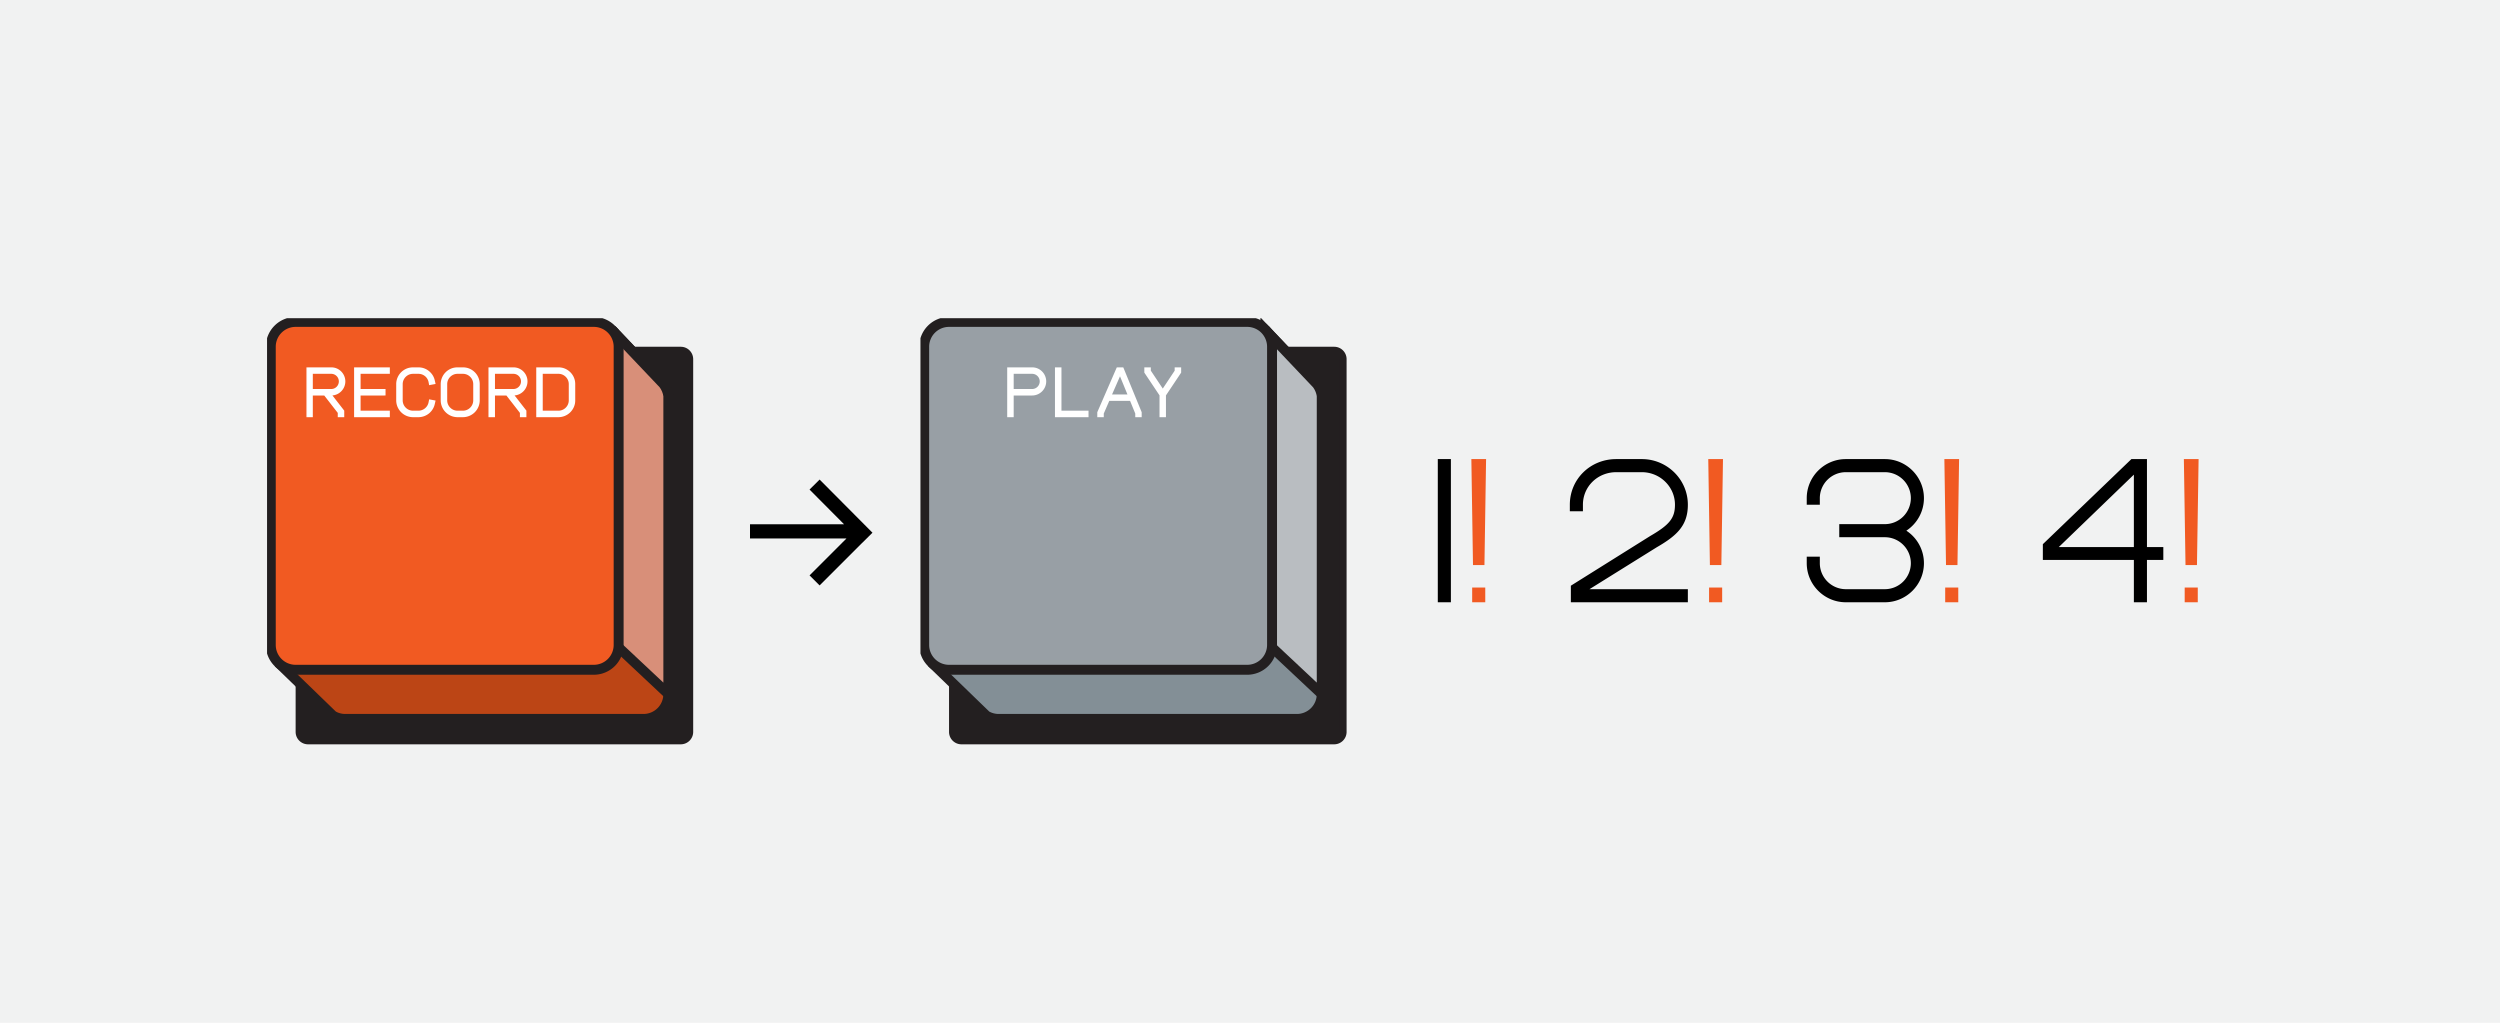 <svg width="440" height="180" fill="none" xmlns="http://www.w3.org/2000/svg"><path fill="#F1F2F2" d="M0 0h440v180H0z"/><g clip-path="url(#clip0_2456_12390)"><g clip-path="url(#clip1_2456_12390)"><path d="M119.815 61.686H54.216a1.53 1.53 0 0 0-1.53 1.53v65.598c0 .845.686 1.53 1.53 1.53h65.599a1.53 1.53 0 0 0 1.529-1.53V63.216c0-.845-.684-1.53-1.529-1.53Z" fill="#231F20"/><path d="M119.814 62.342c.483 0 .875.392.875.874v65.598a.875.875 0 0 1-.875.874H54.217a.875.875 0 0 1-.874-.874V63.216c0-.482.392-.874.874-.874h65.597Zm0-1.312H54.217a2.187 2.187 0 0 0-2.186 2.186v65.598c0 1.207.979 2.186 2.186 2.186h65.597a2.187 2.187 0 0 0 2.187-2.186V63.216a2.187 2.187 0 0 0-2.187-2.186Z" fill="#231F20"/><path d="m107.7 58.042 9.061 9.547c.466.609.766 1.332.866 2.092v52.478a4.373 4.373 0 0 1-4.373 4.373H60.776a4.356 4.356 0 0 1-2.187-.585l-9.61-9.306" fill="#BC4515"/><path d="m107.7 58.042 9.061 9.547c.466.609.766 1.332.866 2.092v52.478a4.373 4.373 0 0 1-4.373 4.373H60.776a4.356 4.356 0 0 1-2.187-.585l-9.61-9.306" stroke="#231F20" stroke-width="1.75" stroke-miterlimit="10"/><path d="m107.7 58.042-4.06 4.052v46.945l13.987 13.12V69.681c-.1-.76-.4-1.483-.866-2.092l-9.061-9.547Z" fill="#D88F79" stroke="#231F20" stroke-width="1.75" stroke-miterlimit="10"/><path d="M104.508 56.657H52.03a4.373 4.373 0 0 0-4.373 4.373v52.478a4.373 4.373 0 0 0 4.373 4.373h52.478a4.373 4.373 0 0 0 4.373-4.373V61.03a4.373 4.373 0 0 0-4.373-4.373Z" fill="#F15A22" stroke="#231F20" stroke-width="1.75" stroke-miterlimit="10"/><mask id="path-7-outside-1_2456_12390" maskUnits="userSpaceOnUse" x="53.657" y="64.236" width="48" height="10" fill="#000"><path fill="#fff" d="M53.657 64.236h48v10h-48z"/><path d="M58.3 69.42h-.167l2.267 2.916v.9h-.767V72.6l-2.473-3.18H54.87v3.816H54.1v-8.4h4.2a2.3 2.3 0 0 1 2.293 2.292A2.3 2.3 0 0 1 58.3 69.42Zm-3.431-.768H58.3c.84 0 1.525-.684 1.525-1.524s-.684-1.524-1.525-1.524H54.87v3.048Zm8.407-3.048v3.048h4.392v.768h-4.392v3.048h5.148v.768h-5.916v-8.4h5.916v.768h-5.148ZM75.679 70.5l.756.144-.084.372a2.765 2.765 0 0 1-2.712 2.22h-.948a2.78 2.78 0 0 1-2.772-2.772v-2.856a2.773 2.773 0 0 1 2.772-2.772h.948a2.76 2.76 0 0 1 2.028.888c.348.372.588.828.684 1.332l.084.372-.756.144-.072-.372a1.991 1.991 0 0 0-.492-.96 2.014 2.014 0 0 0-1.476-.636h-.948c-1.104 0-2.004.9-2.004 2.004v2.856c0 1.104.9 2.004 2.004 2.004h.948c.948 0 1.776-.672 1.968-1.596l.072-.372Zm5.794-5.664a2.773 2.773 0 0 1 2.772 2.772v2.856a2.78 2.78 0 0 1-2.772 2.772h-.948a2.78 2.78 0 0 1-2.772-2.772v-2.856a2.773 2.773 0 0 1 2.772-2.772h.948Zm-2.952 5.628c0 1.104.9 2.004 2.004 2.004h.948c1.104 0 2.004-.9 2.004-2.004v-2.856c0-1.104-.9-2.004-2.004-2.004h-.948c-1.104 0-2.004.9-2.004 2.004v2.856Zm11.84-1.044h-.169l2.268 2.916v.9h-.768V72.6l-2.472-3.18h-2.292v3.816h-.768v-8.4h4.2a2.3 2.3 0 0 1 2.292 2.292 2.3 2.3 0 0 1-2.292 2.292Zm-3.433-.768h3.432c.84 0 1.524-.684 1.524-1.524s-.684-1.524-1.524-1.524h-3.432v3.048Zm11.36-3.816a2.773 2.773 0 0 1 2.772 2.772v2.856a2.781 2.781 0 0 1-2.772 2.772h-3.72v-8.4h3.72Zm-2.952 7.632h2.952c1.104 0 2.004-.9 2.004-2.004v-2.856c0-1.104-.9-2.004-2.004-2.004h-2.952v6.864Z"/></mask><path d="M58.3 69.42h-.167l2.267 2.916v.9h-.767V72.6l-2.473-3.18H54.87v3.816H54.1v-8.4h4.2a2.3 2.3 0 0 1 2.293 2.292A2.3 2.3 0 0 1 58.3 69.42Zm-3.431-.768H58.3c.84 0 1.525-.684 1.525-1.524s-.684-1.524-1.525-1.524H54.87v3.048Zm8.407-3.048v3.048h4.392v.768h-4.392v3.048h5.148v.768h-5.916v-8.4h5.916v.768h-5.148ZM75.679 70.5l.756.144-.084.372a2.765 2.765 0 0 1-2.712 2.22h-.948a2.78 2.78 0 0 1-2.772-2.772v-2.856a2.773 2.773 0 0 1 2.772-2.772h.948a2.76 2.76 0 0 1 2.028.888c.348.372.588.828.684 1.332l.084.372-.756.144-.072-.372a1.991 1.991 0 0 0-.492-.96 2.014 2.014 0 0 0-1.476-.636h-.948c-1.104 0-2.004.9-2.004 2.004v2.856c0 1.104.9 2.004 2.004 2.004h.948c.948 0 1.776-.672 1.968-1.596l.072-.372Zm5.794-5.664a2.773 2.773 0 0 1 2.772 2.772v2.856a2.78 2.78 0 0 1-2.772 2.772h-.948a2.78 2.78 0 0 1-2.772-2.772v-2.856a2.773 2.773 0 0 1 2.772-2.772h.948Zm-2.952 5.628c0 1.104.9 2.004 2.004 2.004h.948c1.104 0 2.004-.9 2.004-2.004v-2.856c0-1.104-.9-2.004-2.004-2.004h-.948c-1.104 0-2.004.9-2.004 2.004v2.856Zm11.84-1.044h-.169l2.268 2.916v.9h-.768V72.6l-2.472-3.18h-2.292v3.816h-.768v-8.4h4.2a2.3 2.3 0 0 1 2.292 2.292 2.3 2.3 0 0 1-2.292 2.292Zm-3.433-.768h3.432c.84 0 1.524-.684 1.524-1.524s-.684-1.524-1.524-1.524h-3.432v3.048Zm11.36-3.816a2.773 2.773 0 0 1 2.772 2.772v2.856a2.781 2.781 0 0 1-2.772 2.772h-3.72v-8.4h3.72Zm-2.952 7.632h2.952c1.104 0 2.004-.9 2.004-2.004v-2.856c0-1.104-.9-2.004-2.004-2.004h-2.952v6.864Z" fill="#fff"/><path d="M58.133 69.42v-.187h-.384l.235.302.148-.115Zm2.267 2.916h.188v-.064l-.04-.05-.148.114Zm0 .9v.188h.188v-.188H60.4Zm-.767 0h-.188v.188h.188v-.188Zm0-.636h.187v-.064l-.04-.05-.148.114Zm-2.473-3.18.149-.115-.057-.072h-.092v.187Zm-2.291 0v-.187h-.188v.187h.188Zm0 3.816v.188h.187v-.188h-.188Zm-.769 0h-.187v.188h.188v-.188Zm0-8.4v-.187h-.187v.187h.188Zm.768 3.816h-.187v.188h.188v-.188Zm0-3.048v-.187h-.187v.187h.188Zm3.432 3.629h-.167v.375h.167v-.375Zm-.316.302 2.268 2.916.296-.23-2.267-2.916-.297.23Zm2.229 2.801v.9h.375v-.9h-.375Zm.188.713h-.769v.375h.769v-.375Zm-.581.187V72.6h-.375v.636h.375Zm-.04-.75-2.471-3.18-.297.23 2.472 3.18.297-.23Zm-2.62-3.253H54.87v.375h2.291v-.375Zm-2.479.187v3.816h.375V69.42h-.375Zm.188 3.629H54.1v.375h.768v-.375Zm-.581.187v-8.4h-.375v8.4h.375Zm-.188-8.212h4.2v-.375h-4.2v.375Zm4.2 0c1.157 0 2.105.948 2.105 2.104h.375a2.487 2.487 0 0 0-2.48-2.48v.376Zm2.105 2.104a2.112 2.112 0 0 1-2.105 2.105v.375a2.487 2.487 0 0 0 2.48-2.48h-.375Zm-5.537 1.712H58.3v-.375H54.87v.375Zm3.432 0c.944 0 1.712-.768 1.712-1.712h-.375c0 .737-.6 1.337-1.337 1.337v.375Zm1.712-1.712c0-.943-.768-1.711-1.712-1.711v.375c.737 0 1.337.6 1.337 1.336h.375ZM58.3 65.417H54.87v.375H58.3v-.375Zm-3.619.187v3.048h.375v-3.048h-.375Zm8.595 0v-.187h-.188v.187h.188Zm0 3.048h-.188v.188h.188v-.188Zm4.392 0h.188v-.187h-.188v.187Zm0 .768v.188h.188v-.188h-.188Zm-4.392 0v-.187h-.188v.187h.188Zm0 3.048h-.188v.188h.188v-.188Zm5.148 0h.188v-.187h-.188v.187Zm0 .768v.188h.188v-.188h-.188Zm-5.916 0h-.188v.188h.188v-.188Zm0-8.4v-.187h-.188v.187h.188Zm5.916 0h.188v-.187h-.188v.187Zm0 .768v.188h.188v-.188h-.188Zm-5.336 0v3.048h.376v-3.048h-.375Zm.188 3.236h4.392v-.375h-4.392v.375Zm4.205-.188v.768h.375v-.768h-.375Zm.187.58h-4.392v.376h4.392v-.375Zm-4.58.188v3.048h.376V69.42h-.375Zm.188 3.236h5.148v-.375h-5.148v.375Zm4.96-.188v.768h.376v-.768h-.375Zm.188.58h-5.916v.376h5.916v-.375Zm-5.729.188v-8.4h-.374v8.4h.375Zm-.187-8.212h5.916v-.375h-5.916v.375Zm5.729-.188v.768h.375v-.768h-.375Zm.187.58h-5.148v.376h5.148v-.375Zm7.255 5.084.035-.184-.183-.035-.036.184.184.035Zm.756.144.183.042.043-.19-.19-.036-.036.184Zm-.084.372-.183-.041v.005l.183.036Zm-.684-5.292-.138.127.002.001.136-.128Zm.684 1.332-.184.035.001.007.183-.042Zm.084.372.035.184.191-.036-.043-.189-.183.041Zm-.756.144-.184.036.036.183.183-.034-.035-.185Zm-.072-.372.184-.035v-.001l-.184.036Zm-.492-.96.139-.126-.002-.002-.137.128Zm.492 4.632.184.038v-.002l-.184-.036Zm.037-.188.756.145.07-.369-.755-.144-.07.368Zm.608-.081-.084.372.366.083.084-.372-.365-.083Zm-.085.377a2.577 2.577 0 0 1-2.528 2.069v.375a2.952 2.952 0 0 0 2.896-2.372l-.368-.072ZM73.64 73.05h-.948v.375h.948v-.375Zm-.948 0a2.593 2.593 0 0 1-2.584-2.585h-.375a2.968 2.968 0 0 0 2.96 2.96v-.375Zm-2.584-2.585v-2.856h-.375v2.856h.375Zm0-2.856a2.586 2.586 0 0 1 2.584-2.584v-.375a2.96 2.96 0 0 0-2.96 2.96h.376Zm2.584-2.584h.948v-.375h-.948v.375Zm.948 0c.717 0 1.41.302 1.89.827l.277-.253a2.948 2.948 0 0 0-2.167-.95v.376Zm1.892.828c.325.348.547.772.636 1.24l.369-.07a2.869 2.869 0 0 0-.732-1.426l-.273.256Zm.637 1.246.084.372.366-.083-.084-.372-.366.083Zm.232.146-.756.144.07.368.757-.144-.07-.368Zm-.537.293-.072-.372-.368.071.072.372.368-.071Zm-.072-.373a2.178 2.178 0 0 0-.537-1.05l-.277.253c.23.252.382.545.447.87l.367-.073Zm-.54-1.052a2.202 2.202 0 0 0-1.612-.695v.375c.513 0 .991.207 1.34.577l.273-.257Zm-1.612-.695h-.948v.375h.948v-.375Zm-.948 0a2.195 2.195 0 0 0-2.191 2.191h.375c0-1 .816-1.816 1.816-1.816v-.375ZM70.5 67.608v2.856h.375v-2.856H70.5Zm0 2.856c0 1.208.984 2.192 2.191 2.192v-.375c-1 0-1.816-.816-1.816-1.817H70.5Zm2.191 2.192h.948v-.375h-.948v.375Zm.948 0a2.204 2.204 0 0 0 2.152-1.746l-.367-.076a1.829 1.829 0 0 1-1.785 1.447v.375Zm2.153-1.748.072-.372-.369-.071-.072.372.368.071Zm5.68-5.884a2.586 2.586 0 0 1 2.585 2.584h.375a2.96 2.96 0 0 0-2.96-2.96v.376Zm2.585 2.584v2.856h.375v-2.856h-.375Zm0 2.856a2.593 2.593 0 0 1-2.584 2.585v.375a2.968 2.968 0 0 0 2.96-2.96h-.376Zm-2.584 2.585h-.948v.375h.948v-.375Zm-.948 0a2.593 2.593 0 0 1-2.585-2.585h-.375a2.968 2.968 0 0 0 2.96 2.96v-.375Zm-2.585-2.585v-2.856h-.375v2.856h.375Zm0-2.856a2.586 2.586 0 0 1 2.585-2.584v-.375a2.96 2.96 0 0 0-2.96 2.96h.375Zm2.585-2.584h.948v-.375h-.948v.375Zm-2.192 5.44c0 1.208.984 2.192 2.192 2.192v-.375c-1 0-1.817-.816-1.817-1.817h-.375Zm2.192 2.192h.948v-.375h-.948v.375Zm.948 0a2.195 2.195 0 0 0 2.191-2.192h-.375c0 1-.816 1.817-1.816 1.817v.375Zm2.191-2.192v-2.856h-.375v2.856h.375Zm0-2.856a2.195 2.195 0 0 0-2.191-2.191v.375c1 0 1.816.816 1.816 1.816h.375Zm-2.191-2.191h-.948v.375h.948v-.375Zm-.948 0a2.195 2.195 0 0 0-2.192 2.191h.375c0-1 .816-1.816 1.817-1.816v-.375Zm-2.192 2.191v2.856h.375v-2.856h-.375Zm11.86 1.812v-.187h-.384l.235.302.148-.115Zm2.267 2.916h.188v-.064l-.04-.05-.148.114Zm0 .9v.188h.188v-.188h-.188Zm-.768 0h-.187v.188h.187v-.188Zm0-.636h.188v-.064l-.04-.05-.148.114Zm-2.472-3.18.148-.115-.056-.072h-.092v.187Zm-2.292 0v-.187h-.187v.187h.187Zm0 3.816v.188h.188v-.188h-.188Zm-.768 0h-.187v.188h.187v-.188Zm0-8.4v-.187h-.187v.187h.187Zm.768 3.816h-.187v.188h.187v-.188Zm0-3.048v-.187h-.187v.187h.187Zm3.432 3.629h-.168v.375h.168v-.375Zm-.316.302 2.268 2.916.296-.23-2.268-2.916-.296.23Zm2.229 2.801v.9h.375v-.9h-.375Zm.187.713h-.768v.375h.768v-.375Zm-.58.187V72.6h-.375v.636h.375Zm-.04-.75-2.472-3.18-.296.23 2.472 3.18.296-.23Zm-2.62-3.253h-2.292v.375h2.292v-.375Zm-2.48.187v3.816h.376V69.42h-.375Zm.188 3.629h-.768v.375h.768v-.375Zm-.58.187v-8.4h-.375v8.4h.375Zm-.188-8.212h4.2v-.375h-4.2v.375Zm4.2 0c1.157 0 2.105.948 2.105 2.104h.375a2.487 2.487 0 0 0-2.48-2.48v.376Zm2.105 2.104a2.112 2.112 0 0 1-2.105 2.105v.375a2.487 2.487 0 0 0 2.48-2.48h-.375Zm-5.537 1.712h3.432v-.375h-3.432v.375Zm3.432 0c.944 0 1.712-.768 1.712-1.712h-.375c0 .737-.6 1.337-1.337 1.337v.375Zm1.712-1.712c0-.943-.768-1.711-1.712-1.711v.375c.737 0 1.337.6 1.337 1.336h.375Zm-1.712-1.711h-3.432v.375h3.432v-.375Zm-3.62.187v3.048h.376v-3.048h-.375Zm7.828 7.632h-.188v.188h.188v-.188Zm0-8.4v-.187h-.188v.187h.188Zm.768 7.632h-.188v.188h.188v-.188Zm0-6.864v-.187h-.188v.187h.188Zm2.952-.58a2.586 2.586 0 0 1 2.584 2.584h.375a2.96 2.96 0 0 0-2.96-2.96v.376Zm2.584 2.584v2.856h.375v-2.856h-.375Zm0 2.856a2.593 2.593 0 0 1-2.584 2.585v.375a2.968 2.968 0 0 0 2.959-2.96h-.375Zm-2.584 2.585h-3.72v.375h3.72v-.375Zm-3.533.187v-8.4h-.375v8.4h.375Zm-.187-8.212h3.72v-.375h-3.72v.375Zm.768 7.632h2.952v-.375h-2.952v.375Zm2.952 0a2.195 2.195 0 0 0 2.191-2.192h-.375c0 1-.816 1.817-1.816 1.817v.375Zm2.191-2.192v-2.856h-.375v2.856h.375Zm0-2.856a2.195 2.195 0 0 0-2.191-2.191v.375c1 0 1.816.816 1.816 1.816h.375Zm-2.191-2.191h-2.952v.375h2.952v-.375Zm-3.14.187v6.864h.375v-6.864h-.375Z" fill="#fff" mask="url(#path-7-outside-1_2456_12390)"/></g><path d="m143.366 85.283 9.302 9.354M143.367 102.151 152 93.518M132 93.518h20" stroke="#000" stroke-width="2.5" stroke-miterlimit="10"/><g clip-path="url(#clip2_2456_12390)"><path d="M234.814 61.686h-65.598c-.845 0-1.529.685-1.529 1.53v65.598c0 .845.684 1.53 1.529 1.53h65.598a1.53 1.53 0 0 0 1.53-1.53V63.216a1.53 1.53 0 0 0-1.53-1.53Z" fill="#231F20"/><path d="M234.814 62.342c.483 0 .875.392.875.874v65.598a.876.876 0 0 1-.875.874h-65.597a.876.876 0 0 1-.875-.874V63.216c0-.482.393-.874.875-.874h65.597Zm0-1.312h-65.597a2.187 2.187 0 0 0-2.187 2.186v65.598c0 1.207.979 2.186 2.187 2.186h65.597a2.187 2.187 0 0 0 2.187-2.186V63.216a2.187 2.187 0 0 0-2.187-2.186Z" fill="#231F20"/><path d="m222.7 58.042 9.061 9.547c.466.609.765 1.332.866 2.092v52.478a4.373 4.373 0 0 1-4.373 4.373h-52.478a4.354 4.354 0 0 1-2.187-.585l-9.61-9.306" fill="#838F96"/><path d="m222.7 58.042 9.061 9.547c.466.609.765 1.332.866 2.092v52.478a4.373 4.373 0 0 1-4.373 4.373h-52.478a4.354 4.354 0 0 1-2.187-.585l-9.61-9.306" stroke="#231F20" stroke-width="1.75" stroke-miterlimit="10"/><path d="m222.7 58.042-4.06 4.052v46.945l13.987 13.12V69.681a4.397 4.397 0 0 0-.866-2.092l-9.061-9.547Z" fill="#B9BDC1" stroke="#231F20" stroke-width="1.75" stroke-miterlimit="10"/><path d="M219.507 56.657h-52.478a4.373 4.373 0 0 0-4.373 4.373v52.478a4.373 4.373 0 0 0 4.373 4.373h52.478a4.373 4.373 0 0 0 4.374-4.373V61.03a4.373 4.373 0 0 0-4.374-4.373Z" fill="#989FA5" stroke="#231F20" stroke-width="1.75" stroke-miterlimit="10"/><mask id="path-18-outside-2_2456_12390" maskUnits="userSpaceOnUse" x="176.656" y="64.236" width="32" height="10" fill="#000"><path fill="#fff" d="M176.656 64.236h32v10h-32z"/><path d="M181.655 64.836a2.3 2.3 0 0 1 2.292 2.292 2.3 2.3 0 0 1-2.292 2.292h-3.432v3.816h-.768v-8.4h4.2Zm-3.432 3.816h3.432c.84 0 1.524-.684 1.524-1.524s-.684-1.524-1.524-1.524h-3.432v3.048Zm13.171 3.816v.768h-5.532v-8.4h.768v7.632h4.764Zm9.355.12v.648h-.756v-.492l-.972-2.376h-3.912l-1.032 2.376v.492h-.768v-.648l3.372-7.752h.888l3.18 7.752Zm-5.316-2.976h3.276l-1.584-3.864-1.692 3.864Zm12.263-4.776v.684l-2.676 4.008v3.708h-.756v-3.708l-2.676-4.008v-.684h.768v.456l2.292 3.432 2.28-3.432v-.456h.768Z"/></mask><path d="M181.655 64.836a2.3 2.3 0 0 1 2.292 2.292 2.3 2.3 0 0 1-2.292 2.292h-3.432v3.816h-.768v-8.4h4.2Zm-3.432 3.816h3.432c.84 0 1.524-.684 1.524-1.524s-.684-1.524-1.524-1.524h-3.432v3.048Zm13.171 3.816v.768h-5.532v-8.4h.768v7.632h4.764Zm9.355.12v.648h-.756v-.492l-.972-2.376h-3.912l-1.032 2.376v.492h-.768v-.648l3.372-7.752h.888l3.18 7.752Zm-5.316-2.976h3.276l-1.584-3.864-1.692 3.864Zm12.263-4.776v.684l-2.676 4.008v3.708h-.756v-3.708l-2.676-4.008v-.684h.768v.456l2.292 3.432 2.28-3.432v-.456h.768Z" fill="#fff"/><path d="M178.223 69.42v-.187h-.188v.187h.188Zm0 3.816v.188h.187v-.188h-.187Zm-.768 0h-.188v.188h.188v-.188Zm0-8.4v-.187h-.188v.187h.188Zm.768 3.816h-.188v.188h.188v-.188Zm0-3.048v-.187h-.188v.187h.188Zm3.432-.58c1.156 0 2.104.948 2.104 2.104h.375a2.487 2.487 0 0 0-2.479-2.48v.376Zm2.104 2.104a2.112 2.112 0 0 1-2.104 2.105v.375a2.487 2.487 0 0 0 2.479-2.48h-.375Zm-2.104 2.105h-3.432v.375h3.432v-.375Zm-3.62.187v3.816h.375V69.42h-.375Zm.188 3.629h-.768v.375h.768v-.375Zm-.581.187v-8.4h-.375v8.4h.375Zm-.187-8.212h4.2v-.375h-4.2v.375Zm.768 3.816h3.432v-.375h-3.432v.375Zm3.432 0c.943 0 1.711-.768 1.711-1.712h-.375c0 .737-.6 1.337-1.336 1.337v.375Zm1.711-1.712c0-.943-.768-1.711-1.711-1.711v.375c.736 0 1.336.6 1.336 1.336h.375Zm-1.711-1.711h-3.432v.375h3.432v-.375Zm-3.62.187v3.048h.375v-3.048h-.375Zm13.359 6.864h.188v-.187h-.188v.187Zm0 .768v.188h.188v-.188h-.188Zm-5.532 0h-.187v.188h.187v-.188Zm0-8.4v-.187h-.187v.187h.187Zm.768 0h.188v-.187h-.188v.187Zm0 7.632h-.187v.188h.187v-.188Zm4.577 0v.768h.375v-.768h-.375Zm.187.58h-5.532v.376h5.532v-.375Zm-5.344.188v-8.4h-.375v8.4h.375Zm-.188-8.212h.768v-.375h-.768v.375Zm.581-.188v7.632h.375v-7.632h-.375Zm.187 7.82h4.764v-.375h-4.764v.375Zm14.119-.068h.188v-.037l-.015-.034-.173.071Zm0 .648v.188h.188v-.188h-.188Zm-.756 0h-.187v.188h.187v-.188Zm0-.492h.188v-.037l-.014-.034-.174.071Zm-.972-2.376.174-.07-.048-.117h-.126v.187Zm-3.912 0v-.187h-.123l-.049.113.172.074Zm-1.032 2.376-.172-.074-.016.035v.04h.188Zm0 .492v.188h.187v-.188h-.187Zm-.768 0h-.187v.188h.187v-.188Zm0-.648-.172-.075-.015.036v.04h.187Zm3.372-7.752v-.187h-.123l-.049.112.172.075Zm.888 0 .173-.07-.047-.117h-.126v.187Zm-2.136 4.776-.172-.075-.115.263h.287v-.188Zm3.276 0v.188h.28l-.107-.259-.173.071Zm-1.584-3.864.173-.07-.167-.41-.178.405.172.075Zm3.437 6.84v.648h.375v-.648h-.375Zm.187.46h-.756v.376h.756v-.375Zm-.568.188v-.492h-.375v.492h.375Zm-.014-.563-.972-2.376-.348.142.972 2.376.348-.142Zm-1.146-2.492h-3.912v.375h3.912v-.375Zm-4.084.113-1.032 2.376.344.149 1.032-2.376-.344-.15Zm-1.048 2.45v.492h.375v-.492h-.375Zm.188.305h-.768v.375h.768v-.375Zm-.58.187v-.648h-.375v.648h.375Zm-.016-.573 3.372-7.752-.344-.15-3.372 7.752.344.15Zm3.2-7.64h.888v-.374h-.888v.375Zm.715-.115 3.18 7.751.346-.142-3.18-7.752-.346.142Zm-1.963 4.892h3.276v-.375h-3.276v.375Zm3.449-.259-1.584-3.864-.346.142 1.584 3.864.346-.142Zm-1.929-3.868-1.692 3.864.344.15 1.692-3.864-.344-.15Zm10.743-.837h.187v-.187h-.187v.187Zm0 .684.156.104.031-.047v-.057h-.187Zm-2.676 4.008-.156-.104-.032.047v.057h.188Zm0 3.708v.188h.187v-.188h-.187Zm-.756 0h-.188v.188h.188v-.188Zm0-3.708h.187v-.056l-.031-.048-.156.104Zm-2.676-4.008h-.188v.057l.032.047.156-.104Zm0-.684v-.187h-.188v.187h.188Zm.768 0h.187v-.187h-.187v.187Zm0 .456h-.188v.057l.032.047.156-.104Zm2.292 3.432-.156.105.156.234.156-.235-.156-.104Zm2.28-3.432.156.104.031-.047v-.057h-.187Zm0-.456v-.187h-.188v.187h.188Zm.58 0v.684h.375v-.684h-.375Zm.032.58-2.676 4.008.312.208 2.676-4.008-.312-.208Zm-2.708 4.112v3.708h.375v-3.708h-.375Zm.188 3.52h-.756v.376h.756v-.375Zm-.569.188v-3.708h-.375v3.708h.375Zm-.031-3.812-2.676-4.008-.312.208 2.676 4.008.312-.208Zm-2.645-3.904v-.684h-.375v.684h.375Zm-.187-.496h.768v-.375h-.768v.375Zm.58-.188v.456h.375v-.456h-.375Zm.032.56 2.292 3.433.312-.209-2.292-3.432-.312.209Zm2.604 3.432 2.28-3.432-.313-.207-2.28 3.432.313.207Zm2.311-3.536v-.456h-.375v.456h.375Zm-.187-.268h.768v-.375h-.768v.375Z" fill="#fff" mask="url(#path-18-outside-2_2456_12390)"/></g><path d="M253.052 106V80.8h2.304V106h-2.304Zm44.01 0H276.47v-2.916l13.968-8.748c3.42-1.98 4.356-3.168 4.356-5.508 0-3.168-2.628-5.724-5.832-5.724h-4.5c-3.276 0-5.868 2.52-5.868 5.724v1.152h-2.304v-1.152c0-4.5 3.6-8.028 8.172-8.028h4.5c4.464 0 8.1 3.6 8.1 8.028 0 3.636-1.908 5.436-5.472 7.488l-11.844 7.38h17.316V106Zm38.455-12.6a6.843 6.843 0 0 1 3.096 5.724c0 3.78-3.096 6.876-6.876 6.876h-6.876c-3.78 0-6.876-3.096-6.876-6.876v-1.152h2.304v1.152a4.578 4.578 0 0 0 4.572 4.572h6.876a4.578 4.578 0 0 0 4.572-4.572 4.578 4.578 0 0 0-4.572-4.572h-8.028v-2.304h8.028a4.578 4.578 0 0 0 4.572-4.572 4.578 4.578 0 0 0-4.572-4.572h-6.876a4.578 4.578 0 0 0-4.572 4.572v1.152h-2.304v-1.152c0-3.78 3.096-6.876 6.876-6.876h6.876c3.78 0 6.876 3.096 6.876 6.876 0 2.376-1.224 4.5-3.096 5.724Zm42.347 12.6h-2.304v-7.452h-16.02v-2.772L375.128 80.8h2.736v15.48h2.88v2.268h-2.88V106Zm-15.516-9.72h13.212V83.536L362.348 96.28Z" fill="#000"/><path d="M259.102 106v-2.592h2.304V106h-2.304Zm-.144-25.2h2.592l-.288 18.648h-2.016l-.288-18.648Zm41.839 25.2v-2.592h2.304V106h-2.304Zm-.144-25.2h2.592l-.288 18.648h-2.016l-.288-18.648Zm41.699 25.2v-2.592h2.304V106h-2.304Zm-.144-25.2h2.592l-.288 18.648h-2.016l-.288-18.648Zm42.296 25.2v-2.592h2.304V106h-2.304Zm-.144-25.2h2.592l-.288 18.648h-2.016L384.36 80.8Z" fill="#F15A22"/></g><defs><clipPath id="clip0_2456_12390"><path fill="#fff" transform="translate(.5 9.5)" d="M0 0h439v168H0z"/></clipPath><clipPath id="clip1_2456_12390"><path fill="#fff" transform="translate(47 56)" d="M0 0h75v75H0z"/></clipPath><clipPath id="clip2_2456_12390"><path fill="#fff" transform="translate(162 56)" d="M0 0h75v75H0z"/></clipPath></defs></svg>